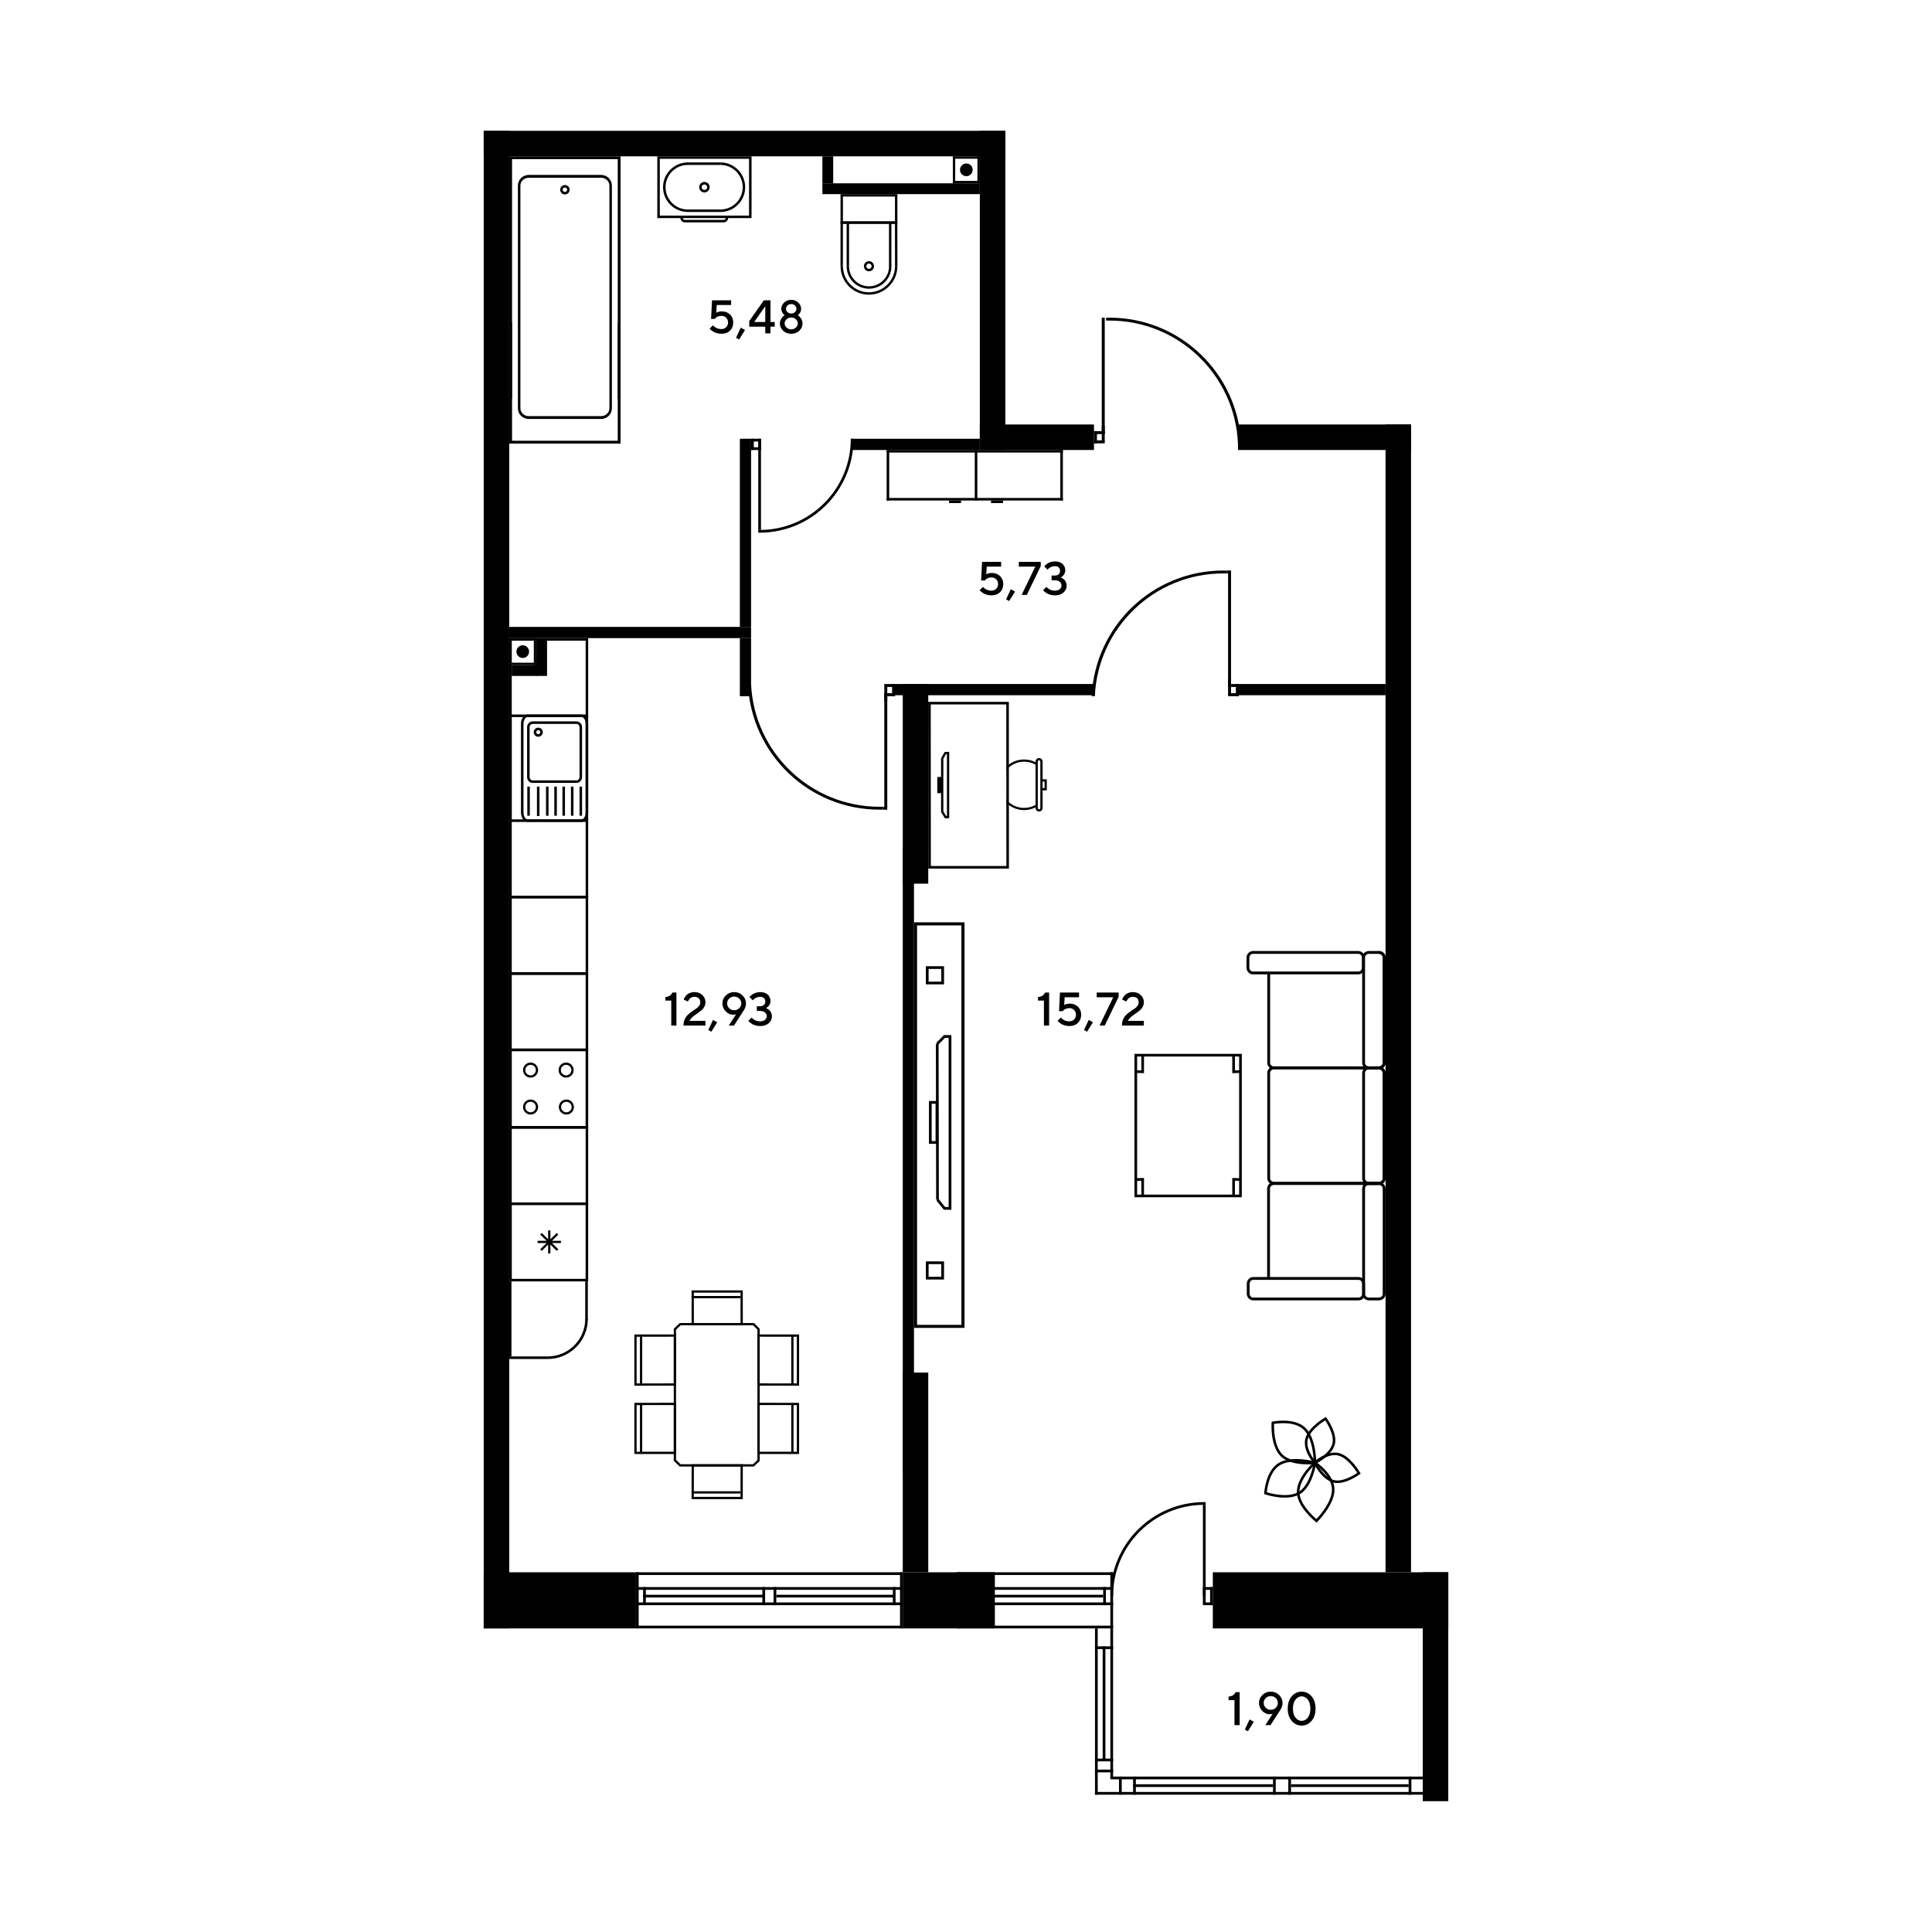 <?xml version="1.0" encoding="iso-8859-1"?>
<!-- Generator: Adobe Illustrator 28.4.1, SVG Export Plug-In . SVG Version: 6.00 Build 0)  -->
<svg version="1.1" id="&#x421;&#x43B;&#x43E;&#x439;_1" xmlns:xodm="http://www.corel.com/coreldraw/odm/2003"
	 xmlns="http://www.w3.org/2000/svg" xmlns:xlink="http://www.w3.org/1999/xlink" x="0px" y="0px" viewBox="0 0 1920 1920"
	 style="enable-background:new 0 0 1920 1920;" xml:space="preserve">
<g id="&#x421;&#x43B;&#x43E;&#x439;_x0020_1">
	<polygon style="fill-rule:evenodd;clip-rule:evenodd;" points="1439.281,1618.293 1439.281,1562.501 1205.294,1562.501     1205.294,1618.293  "/>
	<polygon style="fill-rule:evenodd;clip-rule:evenodd;" points="897.152,1618.293 897.152,1562.501 988.695,1562.501     988.695,1618.293  "/>
	<polygon style="fill-rule:evenodd;clip-rule:evenodd;" points="631.984,1618.293 631.984,1562.501 480.719,1562.501     480.719,1618.293  "/>
	<polygon style="fill-rule:evenodd;clip-rule:evenodd;" points="897.152,1618.293 897.152,1615.577 631.984,1615.577     631.984,1618.293  "/>
	<polygon style="fill-rule:evenodd;clip-rule:evenodd;" points="897.152,1565.217 897.152,1562.501 631.984,1562.501     631.984,1565.217  "/>
	<polygon style="fill-rule:evenodd;clip-rule:evenodd;" points="897.152,1595.207 897.152,1592.492 631.984,1592.492     631.984,1595.207  "/>
	<polygon style="fill-rule:evenodd;clip-rule:evenodd;" points="897.152,1579.932 897.152,1577.217 631.984,1577.217     631.984,1579.932  "/>
	<polygon style="fill-rule:evenodd;clip-rule:evenodd;" points="639.112,1595.207 641.827,1595.207 641.827,1577.217     639.112,1577.217  "/>
	<polygon style="fill-rule:evenodd;clip-rule:evenodd;" points="894.427,1618.293 897.143,1618.293 897.143,1562.501     894.427,1562.501  "/>
	<polygon style="fill-rule:evenodd;clip-rule:evenodd;" points="887.3,1595.207 890.007,1595.207 890.007,1577.217 887.3,1577.217      "/>
	<polygon style="fill-rule:evenodd;clip-rule:evenodd;" points="631.984,1618.293 634.701,1618.293 634.701,1562.501     631.984,1562.501  "/>
	<polygon style="fill-rule:evenodd;clip-rule:evenodd;" points="758.995,1587.575 758.995,1584.859 639.112,1584.859     639.112,1587.575  "/>
	<polygon style="fill-rule:evenodd;clip-rule:evenodd;" points="768.767,1595.207 771.482,1595.207 771.482,1577.217     768.767,1577.217  "/>
	<polygon style="fill-rule:evenodd;clip-rule:evenodd;" points="757.636,1595.207 760.343,1595.207 760.343,1577.217     757.636,1577.217  "/>
	<polygon style="fill-rule:evenodd;clip-rule:evenodd;" points="888.657,1587.575 888.657,1584.859 771.473,1584.859     771.473,1587.575  "/>
	<polygon style="fill-rule:evenodd;clip-rule:evenodd;" points="1106.172,1618.293 1106.172,1615.577 951.098,1615.577     951.098,1618.293  "/>
	<polygon style="fill-rule:evenodd;clip-rule:evenodd;" points="1106.172,1565.217 1106.172,1562.501 951.098,1562.501     951.098,1565.217  "/>
	<polygon style="fill-rule:evenodd;clip-rule:evenodd;" points="1106.172,1595.207 1106.172,1592.492 951.098,1592.492     951.098,1595.207  "/>
	<polygon style="fill-rule:evenodd;clip-rule:evenodd;" points="1106.172,1579.932 1106.172,1577.217 951.098,1577.217     951.098,1579.932  "/>
	<polygon style="fill-rule:evenodd;clip-rule:evenodd;" points="958.233,1595.207 960.949,1595.207 960.949,1577.217     958.233,1577.217  "/>
	<polygon style="fill-rule:evenodd;clip-rule:evenodd;" points="1103.455,1618.293 1106.172,1618.293 1106.172,1562.501     1103.455,1562.501  "/>
	<polygon style="fill-rule:evenodd;clip-rule:evenodd;" points="1096.329,1595.207 1099.044,1595.207 1099.044,1577.217     1096.329,1577.217  "/>
	<polygon style="fill-rule:evenodd;clip-rule:evenodd;" points="951.098,1618.293 953.813,1618.293 953.813,1562.501     951.098,1562.501  "/>
	<polygon style="fill-rule:evenodd;clip-rule:evenodd;" points="1096.329,1587.575 1096.329,1584.859 958.233,1584.859     958.233,1587.575  "/>
	<polygon style="fill-rule:evenodd;clip-rule:evenodd;" points="1195.442,1595.207 1195.442,1592.492 1205.294,1592.492     1205.294,1595.207  "/>
	<polygon style="fill-rule:evenodd;clip-rule:evenodd;" points="1195.442,1579.932 1195.442,1577.217 1205.294,1577.217     1205.294,1579.932  "/>
	<polygon style="fill-rule:evenodd;clip-rule:evenodd;" points="1205.294,1595.207 1202.578,1595.207 1202.578,1577.217     1205.294,1577.217  "/>
	<polygon style="fill-rule:evenodd;clip-rule:evenodd;" points="1198.167,1593.033 1195.442,1593.033 1195.442,1579.178     1198.167,1579.178  "/>
	<polygon style="fill-rule:evenodd;clip-rule:evenodd;" points="1195.442,1495.49 1198.167,1495.49 1198.167,1586.11     1195.442,1586.11  "/>
	<path style="fill-rule:evenodd;clip-rule:evenodd;" d="M1198.167,1492.783l-1.358-0.009c-51.549,0-93.345,41.786-93.345,93.336    h2.707c0-50.059,40.579-90.637,90.637-90.637l1.358,0.018L1198.167,1492.783L1198.167,1492.783z"/>
	<polygon style="fill-rule:evenodd;clip-rule:evenodd;" points="1413.923,1790 1439.281,1790 1439.281,1562.501 1413.923,1562.501      "/>
	<polygon style="fill-rule:evenodd;clip-rule:evenodd;" points="999.097,447.196 973.747,447.196 973.747,130 999.097,130  "/>
	<polygon style="fill-rule:evenodd;clip-rule:evenodd;" points="973.747,447.196 973.747,421.846 1087.186,421.846     1087.186,447.196  "/>
	<polygon style="fill-rule:evenodd;clip-rule:evenodd;" points="1230.288,447.196 1230.288,421.846 1402.279,421.846     1402.279,447.196  "/>
	<polygon style="fill-rule:evenodd;clip-rule:evenodd;" points="480.719,1618.293 506.067,1618.293 506.067,130 480.719,130  "/>
	<polygon style="fill-rule:evenodd;clip-rule:evenodd;" points="999.097,155.348 999.097,130 480.719,130 480.719,155.348  "/>
	<polygon style="fill-rule:evenodd;clip-rule:evenodd;" points="1376.93,1562.501 1402.279,1562.501 1402.279,421.846     1376.93,421.846  "/>
	<polygon style="fill-rule:evenodd;clip-rule:evenodd;" points="897.152,1562.501 922.491,1562.501 922.491,1364.069     897.152,1364.069  "/>
	<polygon style="fill-rule:evenodd;clip-rule:evenodd;" points="897.152,878.185 922.491,878.185 922.491,679.762 897.152,679.762      "/>
	<polygon style="fill-rule:evenodd;clip-rule:evenodd;" points="973.747,447.196 973.747,436.039 845.513,436.039 845.513,447.196      "/>
	<polygon style="fill-rule:evenodd;clip-rule:evenodd;" points="746.409,691.86 735.261,691.86 735.261,634.16 746.409,634.16  "/>
	<polygon style="fill-rule:evenodd;clip-rule:evenodd;" points="746.409,436.039 735.261,436.039 735.261,623.003 746.409,623.003      "/>
	<polygon style="fill-rule:evenodd;clip-rule:evenodd;" points="506.067,634.16 506.067,623.003 746.409,623.003 746.409,634.16      "/>
	<polygon style="fill-rule:evenodd;clip-rule:evenodd;" points="1103.455,1765.556 1103.455,1768.273 1413.932,1768.273     1413.932,1765.556  "/>
	<polygon style="fill-rule:evenodd;clip-rule:evenodd;" points="1088.19,1780.831 1088.19,1783.538 1413.932,1783.538     1413.932,1780.831  "/>
	<polygon style="fill-rule:evenodd;clip-rule:evenodd;" points="1126.079,1773.19 1126.079,1775.906 1265.098,1775.906     1265.098,1773.19  "/>
	<polygon style="fill-rule:evenodd;clip-rule:evenodd;" points="1267.823,1765.556 1265.107,1765.556 1265.107,1783.538     1267.823,1783.538  "/>
	<polygon style="fill-rule:evenodd;clip-rule:evenodd;" points="1283.009,1765.556 1280.292,1765.556 1280.292,1783.538     1283.009,1783.538  "/>
	<polygon style="fill-rule:evenodd;clip-rule:evenodd;" points="1283.009,1773.19 1283.009,1775.906 1399.891,1775.906     1399.891,1773.19  "/>
	<polygon style="fill-rule:evenodd;clip-rule:evenodd;" points="1128.795,1765.556 1126.079,1765.556 1126.079,1783.538     1128.795,1783.538  "/>
	<polygon style="fill-rule:evenodd;clip-rule:evenodd;" points="1114.763,1765.556 1112.047,1765.556 1112.047,1783.538     1114.763,1783.538  "/>
	<polygon style="fill-rule:evenodd;clip-rule:evenodd;" points="1106.172,1761.323 1106.172,1758.607 1088.19,1758.607     1088.19,1761.323  "/>
	<polygon style="fill-rule:evenodd;clip-rule:evenodd;" points="1088.19,1783.538 1090.906,1783.538 1090.906,1618.293     1088.19,1618.293  "/>
	<polygon style="fill-rule:evenodd;clip-rule:evenodd;" points="1103.455,1766.737 1106.172,1766.737 1106.172,1618.293     1103.455,1618.293  "/>
	<polygon style="fill-rule:evenodd;clip-rule:evenodd;" points="1095.832,1749.696 1098.538,1749.696 1098.538,1636.142     1095.832,1636.142  "/>
	<polygon style="fill-rule:evenodd;clip-rule:evenodd;" points="1106.172,1750.406 1106.172,1747.69 1088.19,1747.69     1088.19,1750.406  "/>
	<polygon style="fill-rule:evenodd;clip-rule:evenodd;" points="1106.172,1638.858 1106.172,1636.142 1088.19,1636.142     1088.19,1638.858  "/>
	<polygon style="fill-rule:evenodd;clip-rule:evenodd;" points="1402.607,1765.556 1399.891,1765.556 1399.891,1783.538     1402.607,1783.538  "/>
	<polygon style="fill-rule:evenodd;clip-rule:evenodd;" points="1097.873,440.565 1097.873,437.618 1087.186,437.618     1087.186,440.565  "/>
	<polygon style="fill-rule:evenodd;clip-rule:evenodd;" points="1097.873,431.415 1097.873,428.468 1087.186,428.468     1087.186,431.415  "/>
	<polygon style="fill-rule:evenodd;clip-rule:evenodd;" points="1087.186,440.565 1090.134,440.565 1090.134,428.468     1087.186,428.468  "/>
	<polygon style="fill-rule:evenodd;clip-rule:evenodd;" points="1094.926,438.213 1097.873,438.213 1097.873,423.187     1094.926,423.187  "/>
	<polygon style="fill-rule:evenodd;clip-rule:evenodd;" points="1097.873,315.748 1094.926,315.748 1094.926,430.696     1097.873,430.696  "/>
	<path style="fill-rule:evenodd;clip-rule:evenodd;" d="M1102.648,315.704c70.259,0,127.577,55.375,130.711,124.862h-3.079    c-3.053-67.898-59.058-122.004-127.711-122.004c-1.11,0-2.219,0.018-3.319,0.044v-2.858    C1100.367,315.712,1101.512,315.704,1102.648,315.704L1102.648,315.704z"/>
	<polygon style="fill-rule:evenodd;clip-rule:evenodd;" points="756.261,436.039 756.261,438.763 746.409,438.763 746.409,436.039      "/>
	<polygon style="fill-rule:evenodd;clip-rule:evenodd;" points="756.261,444.479 756.261,447.196 746.409,447.196 746.409,444.479      "/>
	<polygon style="fill-rule:evenodd;clip-rule:evenodd;" points="746.409,436.039 749.124,436.039 749.124,447.196 746.409,447.196      "/>
	<polygon style="fill-rule:evenodd;clip-rule:evenodd;" points="753.545,438.213 756.261,438.213 756.261,447.196 753.545,447.196      "/>
	<polygon style="fill-rule:evenodd;clip-rule:evenodd;" points="756.252,526.65 753.545,526.65 753.545,436.039 756.252,436.039      "/>
	<path style="fill-rule:evenodd;clip-rule:evenodd;" d="M753.545,529.365l1.358,0.009c51.549,0,93.336-41.786,93.336-93.336h-2.707    c0,50.059-40.579,90.629-90.628,90.629l-1.358-0.018L753.545,529.365L753.545,529.365z"/>
	<path style="fill-rule:evenodd;clip-rule:evenodd;" d="M597.379,176.659c4.544,0,8.245,3.497,8.245,7.793v221.313    c0,4.296-3.701,7.793-8.245,7.793h-71.981c-4.544,0-8.236-3.497-8.236-7.793V184.452c0-4.296,3.692-7.793,8.236-7.793H597.379    L597.379,176.659z M525.398,416.379h71.981c5.911,0,10.713-4.766,10.713-10.615V184.452c0-5.849-4.802-10.615-10.713-10.615    h-71.981c-5.902,0-10.713,4.766-10.713,10.615v221.313C514.685,411.613,519.495,416.379,525.398,416.379z"/>
	<path style="fill-rule:evenodd;clip-rule:evenodd;" d="M561.388,186.333c0.195,0,0.382,0.027,0.559,0.071    c0.568,0.151,1.065,0.515,1.358,1.021c0.302,0.515,0.391,1.118,0.24,1.696c-0.302,1.163-1.554,1.9-2.716,1.598    c-0.577-0.151-1.056-0.515-1.358-1.03c-0.302-0.515-0.382-1.11-0.24-1.687C559.489,187.016,560.377,186.333,561.388,186.333z     M561.388,193.256L561.388,193.256c2.148,0,4.012-1.447,4.544-3.523c0.32-1.216,0.142-2.477-0.497-3.55    c-0.648-1.083-1.66-1.855-2.866-2.166c-2.503-0.63-5.094,0.923-5.725,3.372c-0.311,1.216-0.142,2.486,0.506,3.559    c0.63,1.074,1.651,1.846,2.866,2.157C560.599,193.203,560.998,193.256,561.388,193.256z"/>
	<polygon style="fill-rule:evenodd;clip-rule:evenodd;" points="508.871,393.445 508.871,387.543 508.871,158.154 613.914,158.154     613.914,387.543 613.914,393.445 613.914,396.249 616.71,396.249 616.71,155.348 506.067,155.348 506.067,396.249 508.871,396.249      "/>
	<polygon style="fill-rule:evenodd;clip-rule:evenodd;" points="506.067,320.647 508.871,320.647 508.871,440.805 506.067,440.805      "/>
	<polygon style="fill-rule:evenodd;clip-rule:evenodd;" points="613.914,320.647 616.71,320.647 616.71,440.805 613.914,440.805      "/>
	<polygon style="fill-rule:evenodd;clip-rule:evenodd;" points="506.067,440.805 506.067,438.009 616.71,438.009 616.71,440.805      "/>
	<path style="fill-rule:evenodd;clip-rule:evenodd;" d="M700.052,183.307c-1.509,0-2.742,1.225-2.742,2.733    c0,1.518,1.234,2.742,2.742,2.742c1.509,0,2.742-1.225,2.742-2.742C702.794,184.532,701.56,183.307,700.052,183.307z     M700.052,191.259c-2.875,0-5.21-2.335-5.21-5.219c0-2.875,2.335-5.21,5.21-5.21c2.875,0,5.219,2.335,5.219,5.21    C705.271,188.916,702.927,191.259,700.052,191.259z"/>
	<path style="fill-rule:evenodd;clip-rule:evenodd;" d="M655.7,214.265h88.702v-56.439H655.7V214.265z M746.879,216.741h-93.647    v-61.393h93.647V216.741z"/>
	<path style="fill-rule:evenodd;clip-rule:evenodd;" d="M719.205,220.984h-38.627c-2.441,0-4.429-1.98-4.429-4.42l2.477-0.009    c0,1.083,0.87,1.962,1.953,1.962h38.627c1.083,0,1.962-0.879,1.962-1.953l2.477-0.009    C723.643,219.004,721.655,220.984,719.205,220.984L719.205,220.984z"/>
	<path style="fill-rule:evenodd;clip-rule:evenodd;" d="M683.561,210.67c-13.579,0-24.629-11.05-24.629-24.629    c0-13.57,11.05-24.62,24.629-24.62v2.477c-12.213,0-22.154,9.932-22.154,22.145c0,12.222,9.94,22.154,22.154,22.154V210.67    L683.561,210.67z"/>
	<path style="fill-rule:evenodd;clip-rule:evenodd;" d="M715.948,210.67v-2.477c12.204,0,22.136-9.932,22.136-22.154    c0-12.213-9.932-22.145-22.136-22.145v-2.477c13.57,0,24.612,11.05,24.612,24.621C740.56,199.62,729.518,210.67,715.948,210.67z"/>
	<polygon style="fill-rule:evenodd;clip-rule:evenodd;" points="715.948,163.896 683.055,163.896 683.055,161.419 715.948,161.419      "/>
	<polygon style="fill-rule:evenodd;clip-rule:evenodd;" points="716.197,210.661 683.348,210.661 683.348,208.194 716.197,208.194      "/>
	<path style="fill-rule:evenodd;clip-rule:evenodd;" d="M581.98,1044.611v74.466h-73.366v-74.466H581.98z M584.527,1121.625v-79.552    h-78.46v79.552H584.527z"/>
	<path style="fill-rule:evenodd;clip-rule:evenodd;" d="M522.043,1063.445c0-2.894,2.352-5.237,5.237-5.237s5.237,2.344,5.237,5.237    s-2.352,5.237-5.237,5.237C524.395,1068.682,522.043,1066.338,522.043,1063.445z M534.77,1063.445c0-4.127-3.364-7.482-7.491-7.482    c-4.128,0-7.491,3.355-7.491,7.482c0,4.127,3.372,7.482,7.491,7.482C531.407,1070.927,534.77,1067.572,534.77,1063.445z"/>
	<path style="fill-rule:evenodd;clip-rule:evenodd;" d="M557.359,1063.445c0-2.894,2.352-5.237,5.237-5.237s5.237,2.344,5.237,5.237    s-2.352,5.237-5.237,5.237S557.359,1066.338,557.359,1063.445z M570.078,1063.445c0-4.127-3.355-7.482-7.482-7.482    c-4.128,0-7.491,3.355-7.491,7.482c0,4.127,3.364,7.482,7.491,7.482C566.723,1070.928,570.078,1067.572,570.078,1063.445z"/>
	<path style="fill-rule:evenodd;clip-rule:evenodd;" d="M522.043,1100.155c0-2.885,2.352-5.237,5.237-5.237s5.237,2.352,5.237,5.237    c0,2.893-2.352,5.245-5.237,5.245C524.395,1105.4,522.043,1103.047,522.043,1100.155z M534.77,1100.155    c0-4.127-3.364-7.483-7.491-7.483c-4.128,0-7.491,3.355-7.491,7.483c0,4.127,3.372,7.49,7.491,7.49    C531.407,1107.645,534.77,1104.281,534.77,1100.155z"/>
	<path style="fill-rule:evenodd;clip-rule:evenodd;" d="M557.616,1100.163c0-2.894,2.352-5.245,5.245-5.245    c2.884,0,5.237,2.352,5.237,5.245c0,2.884-2.352,5.237-5.237,5.237C559.968,1105.4,557.616,1103.047,557.616,1100.163z     M570.344,1100.163c0-4.127-3.364-7.491-7.482-7.491c-4.136,0-7.491,3.364-7.491,7.491c0,4.128,3.355,7.482,7.491,7.482    C566.98,1107.645,570.353,1104.29,570.344,1100.163z"/>
	<path style="fill-rule:evenodd;clip-rule:evenodd;" d="M575.936,772.237c0,1.829-1.385,3.31-3.071,3.31H529.4    c-1.695,0-3.079-1.482-3.079-3.31V722.72c0-1.82,1.376-3.301,3.079-3.301h43.464c1.695,0,3.071,1.482,3.071,3.301L575.936,772.237    L575.936,772.237z M523.818,722.72v49.517c0,3.204,2.503,5.814,5.583,5.814h43.464c3.079,0,5.583-2.61,5.583-5.814V722.72    c0-3.204-2.503-5.814-5.583-5.814H529.4C526.321,716.906,523.818,719.516,523.818,722.72z"/>
	<path style="fill-rule:evenodd;clip-rule:evenodd;" d="M536.909,727.646c0,1.101-0.897,2.006-2.006,2.006    c-1.101,0-2.006-0.905-2.006-2.006c0-1.11,0.905-2.006,2.006-2.006C536.013,725.641,536.909,726.537,536.909,727.646z     M530.395,727.646c0,2.486,2.024,4.509,4.509,4.509c2.485,0,4.518-2.024,4.518-4.509s-2.033-4.509-4.518-4.509    C532.419,723.137,530.395,725.161,530.395,727.646z"/>
	<path style="fill-rule:evenodd;clip-rule:evenodd;" d="M582.016,807.419c0,3.71-1.864,6.843-4.083,6.843h-53.6    c-2.219,0-4.091-3.133-4.091-6.843v-88.001c0-3.719,1.873-6.843,4.083-6.843h53.609c2.219,0,4.083,3.133,4.083,6.843    C582.016,719.419,582.016,807.419,582.016,807.419z M517.739,719.419v88.002c0,5.157,2.955,9.346,6.586,9.346h53.609    c3.639,0,6.595-4.189,6.595-9.346v-88.002c0-5.157-2.955-9.346-6.595-9.346h-53.6C520.694,710.073,517.739,714.262,517.739,719.419    z"/>
	<polygon style="fill-rule:evenodd;clip-rule:evenodd;" points="575.936,781.716 575.936,810.668 578.447,810.668 578.447,781.716      "/>
	<polygon style="fill-rule:evenodd;clip-rule:evenodd;" points="524.031,781.716 524.031,810.668 526.534,810.668 526.534,781.716      "/>
	<polygon style="fill-rule:evenodd;clip-rule:evenodd;" points="550.87,781.716 550.87,810.668 553.391,810.668 553.391,781.716      "/>
	<polygon style="fill-rule:evenodd;clip-rule:evenodd;" points="567.406,781.716 567.406,810.668 569.9,810.668 569.9,781.716  "/>
	<polygon style="fill-rule:evenodd;clip-rule:evenodd;" points="558.956,781.716 558.956,810.668 561.459,810.668 561.459,781.716      "/>
	<polygon style="fill-rule:evenodd;clip-rule:evenodd;" points="542.625,781.716 542.625,810.668 545.129,810.668 545.129,781.716      "/>
	<polygon style="fill-rule:evenodd;clip-rule:evenodd;" points="533.617,781.716 533.617,810.935 536.119,810.935 536.119,781.716      "/>
	<polygon style="fill-rule:evenodd;clip-rule:evenodd;" points="584.527,815.452 581.98,815.452 581.98,710.073 584.527,710.073      "/>
	<polygon style="fill-rule:evenodd;clip-rule:evenodd;" points="508.623,816.766 506.067,816.766 506.067,712.611 508.623,712.611      "/>
	<polygon style="fill-rule:evenodd;clip-rule:evenodd;" points="504.966,968.662 504.966,966.115 583.417,966.115 583.417,968.662      "/>
	<polygon style="fill-rule:evenodd;clip-rule:evenodd;" points="534.229,1235.32 534.229,1233.093 557.456,1233.093     557.456,1235.32  "/>
	<polygon style="fill-rule:evenodd;clip-rule:evenodd;" points="544.72,1245.66 544.72,1222.753 546.983,1222.753 546.983,1245.66      "/>
	<polygon style="fill-rule:evenodd;clip-rule:evenodd;" points="536.83,1226.897 538.427,1225.317 554.856,1241.524     553.258,1243.095  "/>
	<polygon style="fill-rule:evenodd;clip-rule:evenodd;" points="536.83,1241.524 553.258,1225.317 554.856,1226.897     538.427,1243.095  "/>
	<path style="fill-rule:evenodd;clip-rule:evenodd;" d="M508.605,1197.511v73.392h73.383v-73.392H508.605L508.605,1197.511z     M506.067,1273.432v-78.451h78.46v78.451H506.067z"/>
	<path style="fill-rule:evenodd;clip-rule:evenodd;" d="M508.578,1121.616h73.436v73.365h-73.436V1121.616z M584.527,1119.077    h-78.46v78.451h78.46V1119.077z"/>
	<path style="fill-rule:evenodd;clip-rule:evenodd;" d="M508.578,968.707h73.436v73.356h-73.436V968.707L508.578,968.707z     M584.527,966.16h-78.46v78.451h78.46V966.16L584.527,966.16z"/>
	<path style="fill-rule:evenodd;clip-rule:evenodd;" d="M689.543,1284.615h46.375l0.027,30.177H689.57L689.543,1284.615z     M738.163,1282.37h-50.874l0.044,34.668h50.857L738.163,1282.37z"/>
	<path style="fill-rule:evenodd;clip-rule:evenodd;" d="M689.543,1487.564h46.375l0.027-30.168H689.57L689.543,1487.564z     M738.163,1489.81h-50.874l0.044-34.659h50.857L738.163,1489.81z"/>
	<polygon style="fill-rule:evenodd;clip-rule:evenodd;" points="735.873,1287.935 687.253,1287.935 687.253,1290.18     735.873,1290.18  "/>
	<polygon style="fill-rule:evenodd;clip-rule:evenodd;" points="735.873,1484.245 687.253,1484.245 687.253,1481.999     735.873,1481.999  "/>
	<path style="fill-rule:evenodd;clip-rule:evenodd;" d="M676.451,1317.038h71.91l4.358,4.349v129.539l-4.402,4.225h-71.928    l-4.553-4.393v-129.3L676.451,1317.038L676.451,1317.038z M749.293,1314.793h-73.747l-5.956,5.707v131.216l5.893,5.68h73.738    l5.751-5.512v-131.42L749.293,1314.793L749.293,1314.793z"/>
	<path style="fill-rule:evenodd;clip-rule:evenodd;" d="M632.668,1328.443l36.922-0.036v46.383l-36.922,0.036V1328.443    L632.668,1328.443z M671.836,1326.162l-41.422,0.036v50.866l41.422-0.036V1326.162z"/>
	<polygon style="fill-rule:evenodd;clip-rule:evenodd;" points="638.224,1327.289 635.979,1327.289 635.979,1375.909     638.224,1375.909  "/>
	<path style="fill-rule:evenodd;clip-rule:evenodd;" d="M632.668,1396.359l36.922-0.027v46.375l-36.922,0.036V1396.359    L632.668,1396.359z M671.836,1394.087l-41.422,0.027v50.875l41.422-0.036V1394.087L671.836,1394.087z"/>
	<polygon style="fill-rule:evenodd;clip-rule:evenodd;" points="638.224,1395.206 635.979,1395.206 635.979,1443.826     638.224,1443.826  "/>
	<path style="fill-rule:evenodd;clip-rule:evenodd;" d="M791.896,1328.443l-36.922-0.036v46.383l36.922,0.036V1328.443z     M752.719,1326.162l41.413,0.036v50.866l-41.413-0.036V1326.162z"/>
	<polygon style="fill-rule:evenodd;clip-rule:evenodd;" points="786.34,1327.289 788.577,1327.289 788.577,1375.909     786.34,1375.909  "/>
	<path style="fill-rule:evenodd;clip-rule:evenodd;" d="M791.896,1396.359l-36.922-0.027v46.375l36.922,0.036V1396.359z     M752.719,1394.087l41.413,0.027v50.875l-41.413-0.036V1394.087L752.719,1394.087z"/>
	<polygon style="fill-rule:evenodd;clip-rule:evenodd;" points="786.34,1395.206 788.577,1395.206 788.577,1443.826     786.34,1443.826  "/>
	<g id="_2837387942576">
		<path style="fill-rule:evenodd;clip-rule:evenodd;" d="M922.838,1268.861v-12.613h12.612v12.613H922.838L922.838,1268.861z      M920.13,1253.542v18.027h18.027v-18.027H920.13z"/>
		<path style="fill-rule:evenodd;clip-rule:evenodd;" d="M922.838,975.541V962.92h12.612v12.621H922.838L922.838,975.541z      M920.13,960.222v18.018h18.027v-18.018H920.13z"/>
		<polygon style="fill-rule:evenodd;clip-rule:evenodd;" points="930.462,1036.348 932.379,1038.247 939.186,1031.368      942.763,1031.368 942.763,1199.534 939.266,1199.534 932.734,1191.475 930.631,1193.17 937.979,1202.241 945.47,1202.241      945.47,1028.67 938.059,1028.67   "/>
		<polygon style="fill-rule:evenodd;clip-rule:evenodd;" points="930.063,1037.288 930.329,1192.319 933.027,1192.319      932.769,1037.288   "/>
		<path style="fill-rule:evenodd;clip-rule:evenodd;" d="M925.881,1134.014v-37.126h3.878v37.126H925.881z M923.184,1094.19v42.532     h9.275v-42.532H923.184z"/>
		<path style="fill-rule:evenodd;clip-rule:evenodd;" d="M911.352,1316.585V919.633h44.094v396.952H911.352z M908.3,916.572v403.076     h50.218V916.572H908.3L908.3,916.572z"/>
	</g>
	<path style="fill-rule:evenodd;clip-rule:evenodd;" d="M1370.087,1174.807h-104.128c-3.683,0-6.683,2.858-6.683,6.373v89.102h2.804    v-89.102c0-1.971,1.74-3.577,3.878-3.577h104.129L1370.087,1174.807L1370.087,1174.807z"/>
	<path style="fill-rule:evenodd;clip-rule:evenodd;" d="M1266.11,1174.523c-2.13,0-3.887-1.607-3.887-3.577v-104.749    c0-1.971,1.758-3.577,3.887-3.577l104.138,0.009c2.148,0,3.878,1.598,3.878,3.568l0.009,104.749c0,1.979-1.74,3.577-3.887,3.577    H1266.11z M1370.246,1059.814H1266.11c-3.683,0-6.683,2.858-6.683,6.382v104.749c0,3.514,3,6.382,6.683,6.382h104.138    c3.683,0,6.684-2.866,6.684-6.382v-104.749C1376.93,1062.682,1373.93,1059.814,1370.246,1059.814z"/>
	<path style="fill-rule:evenodd;clip-rule:evenodd;" d="M1360.421,1174.638c-2.139,0-3.878-1.607-3.878-3.577v-104.74    c0-1.971,1.74-3.577,3.878-3.577h9.825c2.148,0,3.878,1.607,3.878,3.577l0.009,104.749c0,1.971-1.74,3.568-3.887,3.568H1360.421z     M1370.246,1059.948h-9.825c-3.683,0-6.684,2.858-6.684,6.373v104.749c0,3.514,3,6.373,6.684,6.373h9.825    c3.683,0,6.684-2.858,6.684-6.382v-104.74C1376.93,1062.806,1373.93,1059.939,1370.246,1059.948L1370.246,1059.948z"/>
	<path style="fill-rule:evenodd;clip-rule:evenodd;" d="M1360.421,1289.497c-2.139,0-3.878-1.598-3.878-3.568V1181.18    c0-1.971,1.74-3.577,3.878-3.577h9.825c2.148,0,3.878,1.607,3.878,3.577l0.009,104.749c0,1.971-1.74,3.568-3.887,3.568H1360.421z     M1370.246,1174.807h-9.825c-3.683,0-6.684,2.858-6.684,6.373v104.749c0,3.514,3,6.373,6.684,6.373h9.825    c3.683,0,6.684-2.858,6.684-6.373V1181.18C1376.93,1177.664,1373.93,1174.807,1370.246,1174.807z"/>
	<path style="fill-rule:evenodd;clip-rule:evenodd;" d="M1245.412,1289.497c-1.971,0-3.568-1.74-3.568-3.878v-9.816    c0-2.139,1.598-3.887,3.568-3.887h104.749c1.971,0,3.577,1.749,3.577,3.887v9.816c0,2.139-1.607,3.878-3.577,3.878H1245.412z     M1350.161,1269.11h-104.749c-3.514,0-6.373,3-6.373,6.692v9.816c0,3.683,2.858,6.684,6.373,6.684h104.749    c3.523,0,6.382-3,6.382-6.684v-9.816C1356.543,1272.11,1353.685,1269.11,1350.161,1269.11z"/>
	<path style="fill-rule:evenodd;clip-rule:evenodd;" d="M1370.246,945.125v2.804c2.148,0,3.878,1.598,3.878,3.568l0.009,104.749    c0,1.971-1.74,3.568-3.887,3.568H1266.11c-2.13,0-3.887-1.598-3.887-3.568v-89.102h-2.796v89.102c0,3.515,3,6.373,6.684,6.373    l104.138,0.009c3.683,0,6.683-2.866,6.683-6.382V951.497C1376.93,947.982,1373.93,945.116,1370.246,945.125L1370.246,945.125z"/>
	<path style="fill-rule:evenodd;clip-rule:evenodd;" d="M1360.421,1059.814c-2.139,0-3.878-1.598-3.878-3.568V951.498    c0-1.971,1.74-3.568,3.878-3.568h9.825c2.148,0,3.878,1.598,3.878,3.568l0.009,104.749c0,1.971-1.74,3.568-3.887,3.568H1360.421z     M1370.246,945.125h-9.825c-3.683,0-6.684,2.857-6.684,6.373v104.749c0,3.514,3,6.373,6.684,6.373l9.825,0.009    c3.683,0,6.684-2.866,6.684-6.382V951.498C1376.93,947.982,1373.93,945.116,1370.246,945.125L1370.246,945.125z"/>
	<path style="fill-rule:evenodd;clip-rule:evenodd;" d="M1245.146,965.503c-1.971,0-3.568-1.74-3.568-3.87v-9.825    c0-2.139,1.598-3.878,3.568-3.878h104.758c1.962,0,3.577,1.74,3.577,3.878v9.825c0,2.131-1.616,3.87-3.577,3.87H1245.146z     M1349.904,945.125h-104.758c-3.505,0-6.364,2.991-6.364,6.684v9.825c0,3.683,2.858,6.675,6.364,6.675h104.758    c3.514,0,6.373-2.991,6.373-6.675v-9.825C1356.276,948.124,1353.419,945.116,1349.904,945.125z"/>
	<path style="fill-rule:evenodd;clip-rule:evenodd;" d="M1130.055,1187.188v-137.234h101.386v137.234H1130.055z M1127.42,1047.327    v142.488h106.649v-142.488H1127.42z"/>
	<polygon style="fill-rule:evenodd;clip-rule:evenodd;" points="1128.698,1066.241 1136.881,1066.489 1136.881,1048.64     1134.253,1048.64 1134.253,1063.773 1128.777,1063.614  "/>
	<polygon style="fill-rule:evenodd;clip-rule:evenodd;" points="1224.608,1048.64 1224.608,1066.489 1232.791,1066.241     1232.719,1063.614 1227.243,1063.773 1227.243,1048.64  "/>
	<polygon style="fill-rule:evenodd;clip-rule:evenodd;" points="1128.698,1170.901 1128.777,1173.52 1134.253,1173.369     1134.253,1188.493 1136.881,1188.493 1136.881,1170.653  "/>
	<polygon style="fill-rule:evenodd;clip-rule:evenodd;" points="1224.608,1170.653 1224.608,1188.493 1227.243,1188.493     1227.243,1173.369 1232.719,1173.52 1232.791,1170.901  "/>
	<polygon style="fill-rule:evenodd;clip-rule:evenodd;" points="881.149,447.196 881.149,449.743 1056.264,449.743     1056.264,447.196  "/>
	<polygon style="fill-rule:evenodd;clip-rule:evenodd;" points="881.149,494.866 881.149,497.413 1056.264,497.413     1056.264,494.866  "/>
	<polygon style="fill-rule:evenodd;clip-rule:evenodd;" points="1053.726,497.413 1056.264,497.413 1056.264,447.196     1053.726,447.196  "/>
	<polygon style="fill-rule:evenodd;clip-rule:evenodd;" points="881.149,497.413 883.687,497.413 883.687,447.196 881.149,447.196      "/>
	<polygon style="fill-rule:evenodd;clip-rule:evenodd;" points="968.706,497.413 971.254,497.413 971.254,447.196 968.706,447.196      "/>
	<polygon style="fill-rule:evenodd;clip-rule:evenodd;" points="943.18,497.413 943.18,499.952 955.074,499.952 955.074,497.413      "/>
	<polygon style="fill-rule:evenodd;clip-rule:evenodd;" points="984.886,497.413 984.886,499.952 996.78,499.952 996.78,497.413      "/>
	<path style="fill-rule:evenodd;clip-rule:evenodd;" d="M925.066,860.62l-0.098-160.577h75.07l0.089,160.577H925.066z     M922.429,697.505l0.098,165.663h80.146l-0.098-165.663H922.429L922.429,697.505z"/>
	<path style="fill-rule:evenodd;clip-rule:evenodd;" d="M1033.871,802.991c0,0.692-0.568,1.252-1.252,1.252    c-0.692,0-1.252-0.559-1.252-1.252v-46.153c0-0.692,0.559-1.26,1.252-1.26c0.684,0,1.252,0.568,1.252,1.26V802.991z     M1029.123,756.838v46.153c0,1.926,1.571,3.497,3.497,3.497c1.926,0,3.488-1.571,3.488-3.497v-46.153    c0-1.935-1.562-3.505-3.488-3.505C1030.694,753.332,1029.123,754.903,1029.123,756.838z"/>
	<polygon style="fill-rule:evenodd;clip-rule:evenodd;" points="1034.723,774.456 1034.723,776.701 1038.06,776.701     1038.06,783.181 1034.998,783.181 1034.998,785.426 1040.306,785.426 1040.306,774.456  "/>
	<path style="fill-rule:evenodd;clip-rule:evenodd;" d="M937.482,806.355v-52.277l2.663-4.624l0.923-0.009v61.473h-0.852    L937.482,806.355L937.482,806.355z M935.228,753.474v53.502l3.719,6.186h4.367V747.19l-4.464,0.018L935.228,753.474    L935.228,753.474z"/>
	<polygon style="fill-rule:evenodd;clip-rule:evenodd;" points="931.944,787.743 936.027,787.743 936.027,772.628 931.944,772.628      "/>
	<path style="fill-rule:evenodd;clip-rule:evenodd;" d="M932.423,787.254v-14.138h3.115v14.138H932.423z M931.447,772.139v16.091    h5.059v-16.091H931.447L931.447,772.139z"/>
	<path style="fill-rule:evenodd;clip-rule:evenodd;" d="M1029.123,757.495c-3.417-1.74-7.287-2.725-11.379-2.725    c-6.879,0-13.092,2.751-17.636,7.216v3.168c4.225-5.032,10.544-8.227,17.636-8.227c4.136,0,8.023,1.092,11.379,3.008V757.495z     M1000.109,797.834c4.544,4.464,10.757,7.216,17.636,7.216c4.091,0,7.961-0.985,11.379-2.724v-2.441    c-3.355,1.917-7.243,3.008-11.379,3.008c-7.092,0-13.411-3.195-17.636-8.218V797.834z"/>
	<polygon style="fill-rule:evenodd;clip-rule:evenodd;" points="908.3,843.579 897.152,843.579 897.152,1463.29 908.3,1463.29  "/>
	<polygon style="fill-rule:evenodd;clip-rule:evenodd;" points="888.027,679.762 888.027,690.91 1088.039,690.91 1088.039,679.762      "/>
	<polygon style="fill-rule:evenodd;clip-rule:evenodd;" points="878.823,679.762 878.823,682.7 889.501,682.7 889.501,679.762  "/>
	<polygon style="fill-rule:evenodd;clip-rule:evenodd;" points="878.823,688.913 878.823,691.86 889.501,691.86 889.501,688.913      "/>
	<polygon style="fill-rule:evenodd;clip-rule:evenodd;" points="889.501,679.762 886.563,679.762 886.563,691.86 889.501,691.86      "/>
	<polygon style="fill-rule:evenodd;clip-rule:evenodd;" points="881.762,682.115 878.823,682.115 878.823,697.141 881.762,697.141      "/>
	<polygon style="fill-rule:evenodd;clip-rule:evenodd;" points="878.823,804.58 881.762,804.58 881.762,689.632 878.823,689.632      "/>
	<path style="fill-rule:evenodd;clip-rule:evenodd;" d="M874.039,804.624c-70.259,0-127.577-55.375-130.711-124.862h3.079    c3.053,67.898,59.067,122.004,127.711,122.004c1.11,0,2.219-0.018,3.319-0.044v2.858    C876.321,804.615,875.176,804.624,874.039,804.624z"/>
	<polygon style="fill-rule:evenodd;clip-rule:evenodd;" points="881.353,804.58 881.353,801.721 877.439,801.721 877.439,804.58      "/>
	<polygon style="fill-rule:evenodd;clip-rule:evenodd;" points="1231.13,679.762 1231.13,690.91 1376.93,690.91 1376.93,679.762      "/>
	<polygon style="fill-rule:evenodd;clip-rule:evenodd;" points="1220.444,691.86 1220.444,688.913 1231.13,688.913 1231.13,691.86      "/>
	<polygon style="fill-rule:evenodd;clip-rule:evenodd;" points="1220.444,682.709 1220.444,679.762 1231.13,679.762     1231.13,682.709  "/>
	<polygon style="fill-rule:evenodd;clip-rule:evenodd;" points="1231.13,691.86 1228.184,691.86 1228.184,679.762 1231.13,679.762      "/>
	<polygon style="fill-rule:evenodd;clip-rule:evenodd;" points="1223.391,689.507 1220.444,689.507 1220.444,674.481     1223.391,674.481  "/>
	<polygon style="fill-rule:evenodd;clip-rule:evenodd;" points="1220.444,567.042 1223.391,567.042 1223.391,681.99     1220.444,681.99  "/>
	<path style="fill-rule:evenodd;clip-rule:evenodd;" d="M1215.669,566.998c-70.259,0-127.577,55.375-130.711,124.862h3.071    c3.062-67.898,59.067-122.004,127.719-122.004c1.11,0,2.219,0.018,3.319,0.044v-2.857    C1217.942,567.007,1216.806,566.998,1215.669,566.998z"/>
	<polygon style="fill-rule:evenodd;clip-rule:evenodd;" points="1222.983,567.042 1222.983,569.901 1219.069,569.901     1219.069,567.042  "/>
	<path d="M668.26,986.387h3.976v32.813h-5.139v-24.834h-5.867v-3.523c1.971-0.204,3.47-0.675,4.5-1.403    C666.768,988.712,667.612,987.701,668.26,986.387L668.26,986.387z M701.054,1019.2h-21.79c0-2.033,0.311-3.878,0.914-5.53    c0.621-1.651,1.42-3.026,2.406-4.127c0.977-1.101,2.06-2.104,3.248-3.017c1.181-0.914,2.361-1.749,3.532-2.512    c1.172-0.755,2.255-1.5,3.239-2.228c0.985-0.728,1.775-1.589,2.388-2.574c0.613-0.985,0.914-2.051,0.914-3.222    c0-1.66-0.515-2.973-1.545-3.932c-1.021-0.959-2.468-1.438-4.313-1.438c-0.897,0-1.74,0.16-2.53,0.488    c-0.781,0.328-1.394,0.719-1.829,1.163c-0.435,0.453-0.817,0.914-1.145,1.367c-0.328,0.462-0.55,0.852-0.675,1.19l-0.16,0.479    l-4.207-1.873c0.053-0.213,0.151-0.488,0.257-0.826c0.115-0.337,0.435-0.923,0.959-1.784c0.533-0.852,1.145-1.616,1.846-2.264    c0.701-0.657,1.722-1.26,3.044-1.811c1.332-0.55,2.804-0.826,4.438-0.826c3.221,0,5.858,0.968,7.917,2.902    c2.068,1.944,3.088,4.331,3.088,7.163c0,1.5-0.302,2.885-0.914,4.162c-0.612,1.296-1.385,2.361-2.317,3.221    c-0.941,0.861-2.015,1.749-3.23,2.654c-1.216,0.906-2.388,1.74-3.532,2.486c-1.145,0.746-2.273,1.642-3.381,2.69    c-1.11,1.048-1.962,2.148-2.548,3.301h15.923L701.054,1019.2L701.054,1019.2z M708.572,1013.573l4.207,2.352l-5.858,9.364    l-3.044-1.625L708.572,1013.573z M728.702,1008.416c-2.84,0-5.343-1.11-7.518-3.346c-2.175-2.237-3.266-4.873-3.266-7.908    c0-3.062,1.136-5.707,3.417-7.917c2.29-2.21,5.05-3.319,8.298-3.319s6.018,1.11,8.298,3.328c2.281,2.228,3.417,4.855,3.417,7.909    c0,1.252-0.213,2.502-0.648,3.754s-0.87,2.184-1.323,2.822l-0.612,0.932l-9.355,14.529h-5.174l7.278-11.254    C730.735,1008.265,729.802,1008.416,728.702,1008.416L728.702,1008.416z M724.655,992.369c-1.358,1.332-2.042,2.937-2.042,4.802    c0,1.873,0.684,3.47,2.042,4.802c1.358,1.323,3.008,1.988,4.979,1.988c1.971,0,3.63-0.666,4.988-1.988    c1.367-1.332,2.042-2.928,2.042-4.802c0-1.864-0.675-3.47-2.042-4.802c-1.358-1.332-3.017-1.997-4.988-1.997    C727.663,990.372,726.013,991.038,724.655,992.369z M761.257,1001.848c0.16,0.062,0.373,0.151,0.639,0.266    c0.266,0.124,0.737,0.391,1.403,0.826c0.675,0.435,1.269,0.932,1.784,1.5c0.524,0.568,0.994,1.349,1.411,2.352    c0.417,0.994,0.63,2.086,0.63,3.275c0,2.69-1.074,4.953-3.221,6.817c-2.139,1.846-4.979,2.778-8.502,2.778    c-1.491,0-2.911-0.177-4.251-0.542c-1.349-0.355-2.459-0.79-3.328-1.278c-0.879-0.497-1.642-1.003-2.281-1.5    c-0.639-0.506-1.101-0.923-1.394-1.261l-0.462-0.577l3.275-3.275c0.062,0.098,0.169,0.231,0.337,0.408    c0.16,0.169,0.497,0.479,1.039,0.914c0.533,0.435,1.092,0.817,1.678,1.145c0.586,0.328,1.367,0.621,2.335,0.897    c0.968,0.266,1.988,0.399,3.053,0.399c2.033,0,3.639-0.497,4.81-1.483c1.181-0.985,1.767-2.21,1.767-3.683    c0-1.465-0.586-2.698-1.767-3.683c-1.172-0.976-2.778-1.474-4.81-1.474h-3.266v-4.695h3.266c1.625,0,2.884-0.417,3.79-1.261    c0.905-0.843,1.358-1.98,1.358-3.417c0-1.447-0.453-2.582-1.358-3.417c-0.905-0.843-2.166-1.26-3.79-1.26    c-1.367,0-2.663,0.293-3.887,0.888c-1.216,0.595-2.077,1.163-2.583,1.722l-0.781,0.888l-3.293-3.275    c0.089-0.124,0.231-0.293,0.426-0.515c0.186-0.213,0.612-0.613,1.26-1.198c0.657-0.577,1.367-1.083,2.113-1.5    c0.755-0.417,1.731-0.808,2.955-1.163c1.216-0.364,2.486-0.542,3.79-0.542c3.221,0,5.743,0.826,7.58,2.485    c1.829,1.651,2.742,3.798,2.742,6.417c0,0.897-0.16,1.766-0.47,2.592c-0.311,0.843-0.684,1.509-1.127,2.033    c-0.444,0.515-0.87,0.959-1.296,1.34c-0.417,0.373-0.79,0.639-1.11,0.79L761.257,1001.848L761.257,1001.848z"/>
	<path d="M1038.61,986.387h3.976v32.813h-5.148v-24.834h-5.858v-3.523c1.971-0.204,3.47-0.675,4.5-1.403    C1037.111,988.712,1037.953,987.701,1038.61,986.387z M1063.205,997.419c3.284,0,5.973,1.039,8.085,3.107    c2.104,2.077,3.159,4.704,3.159,7.89c0,3.319-1.083,6.018-3.23,8.104c-2.157,2.095-4.979,3.142-8.494,3.142    c-1.491,0-2.911-0.177-4.251-0.541c-1.349-0.355-2.459-0.79-3.328-1.278c-0.888-0.497-1.642-1.003-2.281-1.5    c-0.639-0.506-1.092-0.923-1.376-1.261l-0.479-0.577l3.301-3.275c0.062,0.098,0.16,0.231,0.32,0.408    c0.151,0.169,0.488,0.479,1.03,0.914c0.533,0.435,1.092,0.817,1.687,1.145c0.604,0.328,1.385,0.621,2.352,0.897    c0.968,0.266,1.98,0.399,3.026,0.399c1.882,0,3.443-0.63,4.695-1.873c1.252-1.252,1.882-2.822,1.882-4.704    c0-1.873-0.63-3.435-1.882-4.686c-1.252-1.252-2.813-1.882-4.695-1.882c-1.367,0-2.61,0.257-3.692,0.763    c-1.092,0.497-1.846,1.003-2.255,1.509l-0.595,0.781h-3.745l0.932-18.515h18.967v4.686h-14.281l-0.479,7.74    C1058.83,997.872,1060.711,997.419,1063.205,997.419L1063.205,997.419z M1081.95,1013.573l4.216,2.352l-5.858,9.364l-3.053-1.625    L1081.95,1013.573z M1089.885,986.387h21.816v4.233l-13.828,28.58h-5.174l13.598-28.127h-16.411L1089.885,986.387L1089.885,986.387    z M1136.748,1019.2h-21.79c0-2.033,0.311-3.878,0.914-5.53c0.621-1.651,1.42-3.026,2.406-4.127    c0.976-1.101,2.059-2.104,3.248-3.017c1.181-0.914,2.361-1.749,3.523-2.512c1.181-0.755,2.264-1.5,3.248-2.228    c0.985-0.728,1.775-1.589,2.388-2.574c0.613-0.985,0.914-2.051,0.914-3.222c0-1.66-0.515-2.973-1.545-3.932    c-1.03-0.959-2.468-1.438-4.313-1.438c-0.897,0-1.74,0.16-2.529,0.488c-0.781,0.328-1.394,0.719-1.829,1.163    c-0.435,0.453-0.817,0.914-1.145,1.367c-0.328,0.462-0.55,0.852-0.675,1.19l-0.16,0.479l-4.207-1.873    c0.053-0.213,0.151-0.488,0.257-0.826c0.115-0.337,0.435-0.923,0.959-1.784c0.533-0.852,1.145-1.616,1.846-2.264    c0.701-0.657,1.713-1.26,3.044-1.811c1.332-0.55,2.804-0.826,4.438-0.826c3.222,0,5.858,0.968,7.917,2.902    c2.068,1.944,3.088,4.331,3.088,7.163c0,1.5-0.302,2.885-0.914,4.162c-0.613,1.296-1.385,2.361-2.316,3.221    c-0.941,0.861-2.015,1.749-3.23,2.654c-1.216,0.906-2.388,1.74-3.541,2.486c-1.136,0.746-2.264,1.642-3.372,2.69    c-1.11,1.048-1.962,2.148-2.548,3.301h15.923L1136.748,1019.2L1136.748,1019.2z"/>
	<path d="M717.43,309.464c3.284,0,5.982,1.039,8.085,3.106c2.104,2.077,3.159,4.713,3.159,7.9c0,3.31-1.083,6.018-3.23,8.103    c-2.148,2.095-4.979,3.142-8.485,3.142c-1.491,0-2.911-0.186-4.26-0.542c-1.34-0.364-2.45-0.79-3.328-1.287    c-0.879-0.497-1.642-0.994-2.281-1.491c-0.639-0.515-1.092-0.923-1.376-1.261l-0.471-0.577l3.293-3.275    c0.062,0.098,0.169,0.231,0.32,0.408c0.151,0.169,0.497,0.47,1.03,0.914c0.533,0.435,1.101,0.808,1.687,1.136    c0.604,0.328,1.385,0.63,2.352,0.897s1.98,0.399,3.035,0.399c1.873,0,3.435-0.621,4.695-1.873c1.243-1.252,1.873-2.822,1.873-4.695    c0-1.873-0.63-3.435-1.873-4.695c-1.261-1.252-2.822-1.873-4.695-1.873c-1.376,0-2.61,0.249-3.701,0.755    c-1.091,0.506-1.838,1.012-2.255,1.509l-0.595,0.781h-3.745l0.932-18.506h18.967v4.686h-14.281l-0.471,7.74    C713.063,309.925,714.936,309.464,717.43,309.464L717.43,309.464z M736.184,325.617l4.207,2.361l-5.858,9.355l-3.044-1.624    L736.184,325.617z M765.695,319.999h4.207v4.686h-4.207v6.568h-5.174v-6.568h-15.932v-5.609l14.538-20.636h6.568V319.999    L765.695,319.999z M760.521,319.999v-15.701l-11.006,15.701H760.521z M790.956,317.319c-1.269-1.181-2.813-1.767-4.66-1.767    c-1.838,0-3.39,0.586-4.651,1.767c-1.269,1.172-1.9,2.539-1.9,4.091c0,1.553,0.63,2.92,1.9,4.1    c1.261,1.172,2.813,1.758,4.651,1.758c1.846,0,3.39-0.586,4.66-1.758c1.269-1.181,1.9-2.548,1.9-4.1    C792.854,319.857,792.224,318.491,790.956,317.319z M790.006,303.553c-0.968-0.914-2.202-1.367-3.71-1.367    c-1.5,0-2.733,0.453-3.701,1.367c-0.968,0.905-1.456,2.015-1.456,3.328c0,1.313,0.488,2.423,1.456,3.328    c0.968,0.905,2.202,1.358,3.701,1.358c1.509,0,2.742-0.453,3.71-1.358c0.968-0.905,1.456-2.015,1.456-3.328    C791.462,305.568,790.973,304.458,790.006,303.553z M779.302,300.651c1.909-1.784,4.242-2.672,6.994-2.672    c2.76,0,5.086,0.888,6.985,2.672c1.9,1.767,2.849,3.843,2.849,6.231c0,0.772-0.107,1.527-0.32,2.264    c-0.222,0.737-0.488,1.34-0.808,1.802c-0.328,0.479-0.657,0.897-0.985,1.252c-0.328,0.364-0.613,0.621-0.843,0.763l-0.32,0.257    c0.124,0.089,0.293,0.213,0.515,0.364c0.222,0.16,0.595,0.497,1.136,1.03c0.533,0.533,1.003,1.101,1.403,1.696    c0.408,0.595,0.781,1.349,1.118,2.264c0.346,0.914,0.515,1.864,0.515,2.84c0,2.831-1.065,5.263-3.204,7.278    c-2.148,2.015-4.828,3.026-8.051,3.026c-3.213,0-5.893-1.012-8.024-3.026c-2.148-2.015-3.213-4.447-3.213-7.278    c0-1.527,0.391-2.973,1.172-4.34c0.772-1.367,1.554-2.352,2.335-2.982l1.19-0.87c-0.249-0.151-0.55-0.391-0.914-0.71    c-0.373-0.32-0.861-1.03-1.474-2.113c-0.604-1.092-0.914-2.264-0.914-3.514C776.443,304.494,777.402,302.417,779.302,300.651z"/>
	<path d="M985.792,569.412c3.275,0,5.973,1.039,8.085,3.106c2.095,2.086,3.15,4.713,3.15,7.899c0,3.31-1.074,6.018-3.221,8.103    c-2.157,2.095-4.988,3.142-8.494,3.142c-1.491,0-2.911-0.186-4.26-0.542c-1.34-0.364-2.45-0.79-3.328-1.278    c-0.879-0.506-1.633-1.003-2.281-1.5c-0.639-0.515-1.092-0.923-1.367-1.261l-0.479-0.577l3.292-3.275    c0.062,0.098,0.169,0.231,0.32,0.408c0.151,0.169,0.497,0.479,1.03,0.914c0.533,0.435,1.101,0.808,1.695,1.136    c0.595,0.328,1.376,0.63,2.352,0.905c0.968,0.257,1.971,0.391,3.026,0.391c1.873,0,3.435-0.621,4.695-1.873    c1.252-1.252,1.873-2.813,1.873-4.695c0-1.873-0.621-3.435-1.873-4.695c-1.26-1.243-2.823-1.873-4.695-1.873    c-1.376,0-2.61,0.249-3.692,0.763c-1.101,0.497-1.846,1.003-2.264,1.5l-0.586,0.781h-3.754l0.941-18.505h18.958v4.686h-14.272    l-0.479,7.74C981.416,569.874,983.289,569.412,985.792,569.412L985.792,569.412z M1004.537,585.566l4.207,2.361l-5.858,9.355    l-3.044-1.625L1004.537,585.566L1004.537,585.566z M1012.472,558.389h21.807v4.233l-13.828,28.58h-5.166l13.588-28.127h-16.402    V558.389L1012.472,558.389z M1054.187,573.85c0.151,0.062,0.364,0.151,0.63,0.266s0.737,0.391,1.403,0.826    c0.675,0.435,1.269,0.932,1.784,1.491c0.524,0.577,0.994,1.358,1.411,2.352c0.417,1.003,0.63,2.095,0.63,3.284    c0,2.689-1.074,4.953-3.221,6.808c-2.139,1.855-4.979,2.786-8.494,2.786c-1.5,0-2.92-0.186-4.26-0.542    c-1.349-0.364-2.459-0.79-3.328-1.278c-0.879-0.506-1.642-1.003-2.281-1.5c-0.639-0.515-1.101-0.923-1.394-1.26l-0.462-0.577    l3.275-3.275c0.062,0.098,0.178,0.231,0.337,0.408c0.16,0.169,0.497,0.479,1.039,0.914c0.533,0.435,1.092,0.808,1.678,1.136    c0.586,0.328,1.367,0.63,2.335,0.906c0.968,0.257,1.988,0.391,3.062,0.391c2.024,0,3.63-0.488,4.802-1.474    c1.181-0.985,1.766-2.21,1.766-3.683c0-1.473-0.586-2.698-1.766-3.683c-1.172-0.985-2.778-1.474-4.802-1.474h-3.275v-4.695h3.275    c1.616,0,2.875-0.426,3.781-1.26c0.906-0.843,1.358-1.98,1.358-3.417c0-1.447-0.453-2.592-1.358-3.426    c-0.905-0.834-2.166-1.252-3.781-1.252c-1.376,0-2.672,0.293-3.896,0.888c-1.216,0.595-2.077,1.163-2.582,1.722l-0.781,0.888    l-3.292-3.275c0.089-0.124,0.231-0.293,0.426-0.515c0.187-0.222,0.613-0.612,1.261-1.198c0.657-0.586,1.367-1.083,2.113-1.509    c0.755-0.408,1.731-0.799,2.955-1.163c1.216-0.355,2.485-0.533,3.798-0.533c3.213,0,5.734,0.826,7.571,2.486    c1.829,1.651,2.743,3.79,2.743,6.417c0,0.897-0.16,1.767-0.47,2.591c-0.311,0.834-0.684,1.509-1.127,2.033    c-0.444,0.515-0.87,0.959-1.296,1.332c-0.417,0.382-0.781,0.648-1.11,0.79L1054.187,573.85L1054.187,573.85z"/>
	<path d="M1227.98,1681.593h3.976v32.813h-5.148v-24.834h-5.858v-3.523c1.971-0.213,3.47-0.683,4.5-1.402    C1226.48,1683.919,1227.323,1682.898,1227.98,1681.593L1227.98,1681.593z M1241.808,1708.771l4.207,2.361l-5.858,9.355    l-3.044-1.625L1241.808,1708.771L1241.808,1708.771z M1261.938,1703.623c-2.841,0-5.343-1.119-7.518-3.346    c-2.175-2.237-3.266-4.881-3.266-7.908c0-3.071,1.145-5.707,3.426-7.917c2.281-2.219,5.041-3.319,8.29-3.319    c3.248,0,6.018,1.101,8.298,3.319c2.281,2.228,3.417,4.864,3.417,7.917c0,1.252-0.204,2.502-0.648,3.745    c-0.435,1.252-0.87,2.193-1.314,2.823l-0.621,0.941l-9.355,14.529h-5.174l7.278-11.263    C1263.97,1703.463,1263.038,1703.623,1261.938,1703.623L1261.938,1703.623z M1257.89,1687.576    c-1.358,1.332-2.042,2.937-2.042,4.802c0,1.864,0.684,3.47,2.042,4.793c1.358,1.332,3.008,1.997,4.979,1.997    s3.639-0.666,4.997-1.997c1.358-1.323,2.033-2.928,2.033-4.793c0-1.864-0.675-3.47-2.033-4.802    c-1.358-1.34-3.026-2.006-4.997-2.006C1260.9,1685.569,1259.249,1686.235,1257.89,1687.576z M1283.746,1710.271    c-2.672-3.053-4.012-7.145-4.012-12.275s1.34-9.221,4.012-12.275c2.672-3.062,5.947-4.589,9.816-4.589    c3.878,0,7.145,1.527,9.816,4.589c2.672,3.053,4.003,7.145,4.003,12.275s-1.332,9.221-4.003,12.275    c-2.672,3.062-5.938,4.597-9.816,4.597C1289.692,1714.868,1286.417,1713.333,1283.746,1710.271z M1299.686,1706.924    c1.696-2.165,2.548-5.148,2.548-8.929s-0.852-6.763-2.548-8.92c-1.704-2.166-3.736-3.257-6.124-3.257    c-2.379,0-4.42,1.092-6.124,3.257c-1.704,2.157-2.548,5.139-2.548,8.92s0.843,6.763,2.548,8.929    c1.704,2.184,3.745,3.266,6.124,3.266C1295.949,1710.191,1297.982,1709.108,1299.686,1706.924z"/>
	<g id="_2837387974736">
		<path d="M1258.964,1482.958c3.967,1.243,19.899,5.636,30.736,0.169c10.748-5.414,14.769-23.76,15.639-28.464     c-4.624-1.127-22.526-4.899-33.133,1.305C1261.672,1462.136,1259.391,1478.707,1258.964,1482.958z M1290.863,1485.426     c-13.402,6.746-33.648-0.346-33.701-0.364l-0.914-0.346l0.08-0.959c0-0.071,1.269-22.198,14.582-29.99     c13.172-7.713,36.168-1.314,36.221-1.287l1.074,0.293l-0.142,1.11C1308.056,1453.952,1304.372,1478.618,1290.863,1485.426     L1290.863,1485.426z"/>
		<path d="M1266.163,1415.087c-0.16,4.26-0.231,20.733,7.793,29.733c7.97,8.946,26.733,8.104,31.553,7.722     c-0.107-4.713-1.101-22.997-9.852-31.659C1286.958,1412.272,1270.317,1414.385,1266.163,1415.087L1266.163,1415.087z      M1272.047,1446.524c-10.012-11.21-8.396-32.511-8.387-32.573l0.027-0.994l0.985-0.213c0.062-0.009,21.825-4.518,32.778,6.311     c10.855,10.731,10.624,34.624,10.624,34.685l-0.027,1.127l-1.11,0.115C1306.866,1454.992,1282.121,1457.823,1272.047,1446.524     L1272.047,1446.524z"/>
		<path d="M1306.893,1455.346c-3.079,2.849-14.831,14.449-15.514,26.529c-0.683,11.956,13.145,24.612,16.846,27.772     c3.328-3.497,15.497-17.103,15.426-29.351C1323.579,1468.065,1310.328,1457.805,1306.893,1455.346L1306.893,1455.346z      M1288.814,1481.742c0.861-15,17.103-28.961,17.139-28.997l0.728-0.648l0.817,0.542c0.053,0.036,18.621,12.231,18.719,27.639     c0.08,15.284-16.926,31.943-16.979,31.996l-0.817,0.852l-0.914-0.746C1307.452,1512.336,1287.961,1496.849,1288.814,1481.742z"/>
		<path d="M1308.286,1453.935c1.713,3.204,7.961,13.89,16.615,16.74c8.547,2.822,20.432-4.571,23.894-6.914     c-2.175-3.514-9.79-14.884-18.719-17.219C1321.209,1444.216,1311.144,1451.627,1308.286,1453.935L1308.286,1453.935z      M1324.103,1473.106c-11.272-3.719-18.542-18.869-18.568-18.905l-0.479-0.914l0.808-0.666c0.036-0.027,13.047-11.645,24.869-8.564     c11.663,3.062,20.84,19.358,20.866,19.402l0.63,1.03l-0.994,0.692C1351.191,1465.206,1335.481,1476.86,1324.103,1473.106     L1324.103,1473.106z"/>
		<path d="M1307.115,1452.098c3.204-1.713,13.881-7.952,16.748-16.606c2.822-8.547-4.58-20.431-6.923-23.893     c-3.506,2.175-14.884,9.79-17.219,18.719C1297.405,1439.183,1304.816,1449.239,1307.115,1452.098z M1326.295,1436.29     c-3.719,11.272-18.879,18.542-18.913,18.559l-0.914,0.479l-0.657-0.799c-0.027-0.036-11.654-13.048-8.565-24.86     c3.062-11.68,19.348-20.849,19.402-20.875l1.021-0.63l0.701,0.994C1318.396,1409.193,1330.049,1424.912,1326.295,1436.29     L1326.295,1436.29z"/>
	</g>
	<path style="fill-rule:evenodd;clip-rule:evenodd;" d="M508.578,892.758h73.436v73.365h-73.436V892.758z M584.527,890.211h-78.46    v78.451h78.46V890.211z"/>
	<path style="fill-rule:evenodd;clip-rule:evenodd;" d="M508.578,816.846h73.436v73.365h-73.436V816.846L508.578,816.846z     M584.527,814.298h-78.46v78.46h78.46V814.298z"/>
	<path style="fill-rule:evenodd;clip-rule:evenodd;" d="M508.578,636.707h73.436v73.365h-73.436V636.707z M584.527,634.16h-78.46    v78.451h78.46V634.16z"/>
	<g id="_2837387954912">
		<g>
			<path style="fill-rule:evenodd;clip-rule:evenodd;" d="M889.412,219.98h-51.718v-24.665h51.718V219.98z M835.306,222.368h56.502      v-29.431h-56.502C835.306,192.937,835.306,222.368,835.306,222.368z"/>
			<polygon style="fill-rule:evenodd;clip-rule:evenodd;" points="837.668,264.652 837.694,222.422 889.412,222.422       889.439,264.589 891.826,264.589 891.791,220.034 835.306,220.034 835.289,264.652    "/>
			<path style="fill-rule:evenodd;clip-rule:evenodd;" d="M863.451,292.849c15.648,0,28.367-12.728,28.367-28.367h-2.388      c0,14.325-11.654,25.988-25.979,25.988c-14.174,0-25.712-11.618-25.712-25.89h-2.388      C835.351,280.166,847.954,292.849,863.451,292.849z"/>
			<path style="fill-rule:evenodd;clip-rule:evenodd;" d="M863.557,261.926c1.456,0,2.645,1.181,2.645,2.644      c0,1.447-1.19,2.636-2.645,2.636c-1.465,0-2.645-1.19-2.645-2.636C860.913,263.107,862.093,261.926,863.557,261.926z       M863.557,269.595c2.769,0,5.023-2.255,5.023-5.024c0-2.778-2.255-5.032-5.023-5.032c-2.778,0-5.032,2.255-5.032,5.032      C858.525,267.34,860.78,269.595,863.557,269.595z"/>
			<path style="fill-rule:evenodd;clip-rule:evenodd;" d="M863.54,286.929c12.337,0,22.367-10.038,22.367-22.376h-2.379      c0,11.024-8.964,19.988-19.988,19.988c-10.899,0-19.757-8.929-19.757-19.908h-2.397      C841.386,276.926,851.327,286.929,863.54,286.929z"/>
			<polygon style="fill-rule:evenodd;clip-rule:evenodd;" points="883.465,264.9 885.853,264.9 885.853,221.223 883.465,221.223          "/>
			<polygon style="fill-rule:evenodd;clip-rule:evenodd;" points="841.386,264.74 843.783,264.74 843.783,220.895 841.386,220.895          "/>
		</g>
		<g>
			<path style="fill-rule:evenodd;clip-rule:evenodd;" d="M954.026,168.769c0-3.488,2.822-6.311,6.302-6.311      c3.479,0,6.302,2.822,6.302,6.311c0,3.479-2.822,6.302-6.302,6.302C956.849,175.07,954.026,172.248,954.026,168.769z"/>
			<g>
				<polygon style="fill-rule:evenodd;clip-rule:evenodd;" points="973.739,182.179 973.739,179.792 946.917,179.792        946.917,182.179     "/>
				<polygon style="fill-rule:evenodd;clip-rule:evenodd;" points="949.296,155.348 946.917,155.348 946.917,182.179        949.296,182.179     "/>
				<polygon style="fill-rule:evenodd;clip-rule:evenodd;" points="973.739,155.348 971.352,155.348 971.352,182.179        973.739,182.179     "/>
				<polygon style="fill-rule:evenodd;clip-rule:evenodd;" points="973.739,157.736 973.739,155.348 946.917,155.348        946.917,157.736     "/>
			</g>
		</g>
		<polygon style="fill-rule:evenodd;clip-rule:evenodd;" points="828.038,182.179 817.281,182.179 817.281,155.357 828.038,155.357        "/>
		<polygon style="fill-rule:evenodd;clip-rule:evenodd;" points="973.739,182.179 973.739,192.937 817.281,192.937 817.281,182.179        "/>
	</g>
	<g id="_2837387952848">
		<path style="fill-rule:evenodd;clip-rule:evenodd;" d="M513.185,647.57c0-3.479,2.822-6.302,6.302-6.302s6.302,2.823,6.302,6.302     s-2.822,6.302-6.302,6.302S513.185,651.049,513.185,647.57z"/>
		<g>
			<polygon style="fill-rule:evenodd;clip-rule:evenodd;" points="532.898,660.991 532.898,658.603 506.067,658.603       506.067,660.991    "/>
			<polygon style="fill-rule:evenodd;clip-rule:evenodd;" points="508.454,634.16 506.067,634.16 506.067,660.991 508.454,660.991          "/>
			<polygon style="fill-rule:evenodd;clip-rule:evenodd;" points="532.898,634.16 530.51,634.16 530.51,660.991 532.898,660.991          "/>
			<polygon style="fill-rule:evenodd;clip-rule:evenodd;" points="532.898,636.547 532.898,634.16 506.067,634.16 506.067,636.547          "/>
		</g>
	</g>
	<polygon style="fill-rule:evenodd;clip-rule:evenodd;" points="533.723,660.991 533.723,671.739 508.552,671.739 508.552,660.991      "/>
	<polygon style="fill-rule:evenodd;clip-rule:evenodd;" points="543.655,671.739 532.898,671.739 532.898,636.609 543.655,636.609      "/>
	<g id="_2837387947184">
		<path style="fill-rule:evenodd;clip-rule:evenodd;" d="M584.181,1310.718h-2.574c0,20.556-16.722,37.277-37.295,37.277v2.574     C566.297,1350.57,584.181,1332.694,584.181,1310.718z"/>
		<polygon style="fill-rule:evenodd;clip-rule:evenodd;" points="542.785,1273.432 581.616,1273.432 581.598,1311.695      584.163,1311.695 584.181,1273.432   "/>
		<polygon style="fill-rule:evenodd;clip-rule:evenodd;" points="544.392,1350.57 544.392,1347.996 504.629,1347.996      504.629,1350.57   "/>
		<polygon style="fill-rule:evenodd;clip-rule:evenodd;" points="505.721,1348.005 508.294,1348.005 508.294,1273.432      505.721,1273.432   "/>
	</g>
</g>
</svg>

